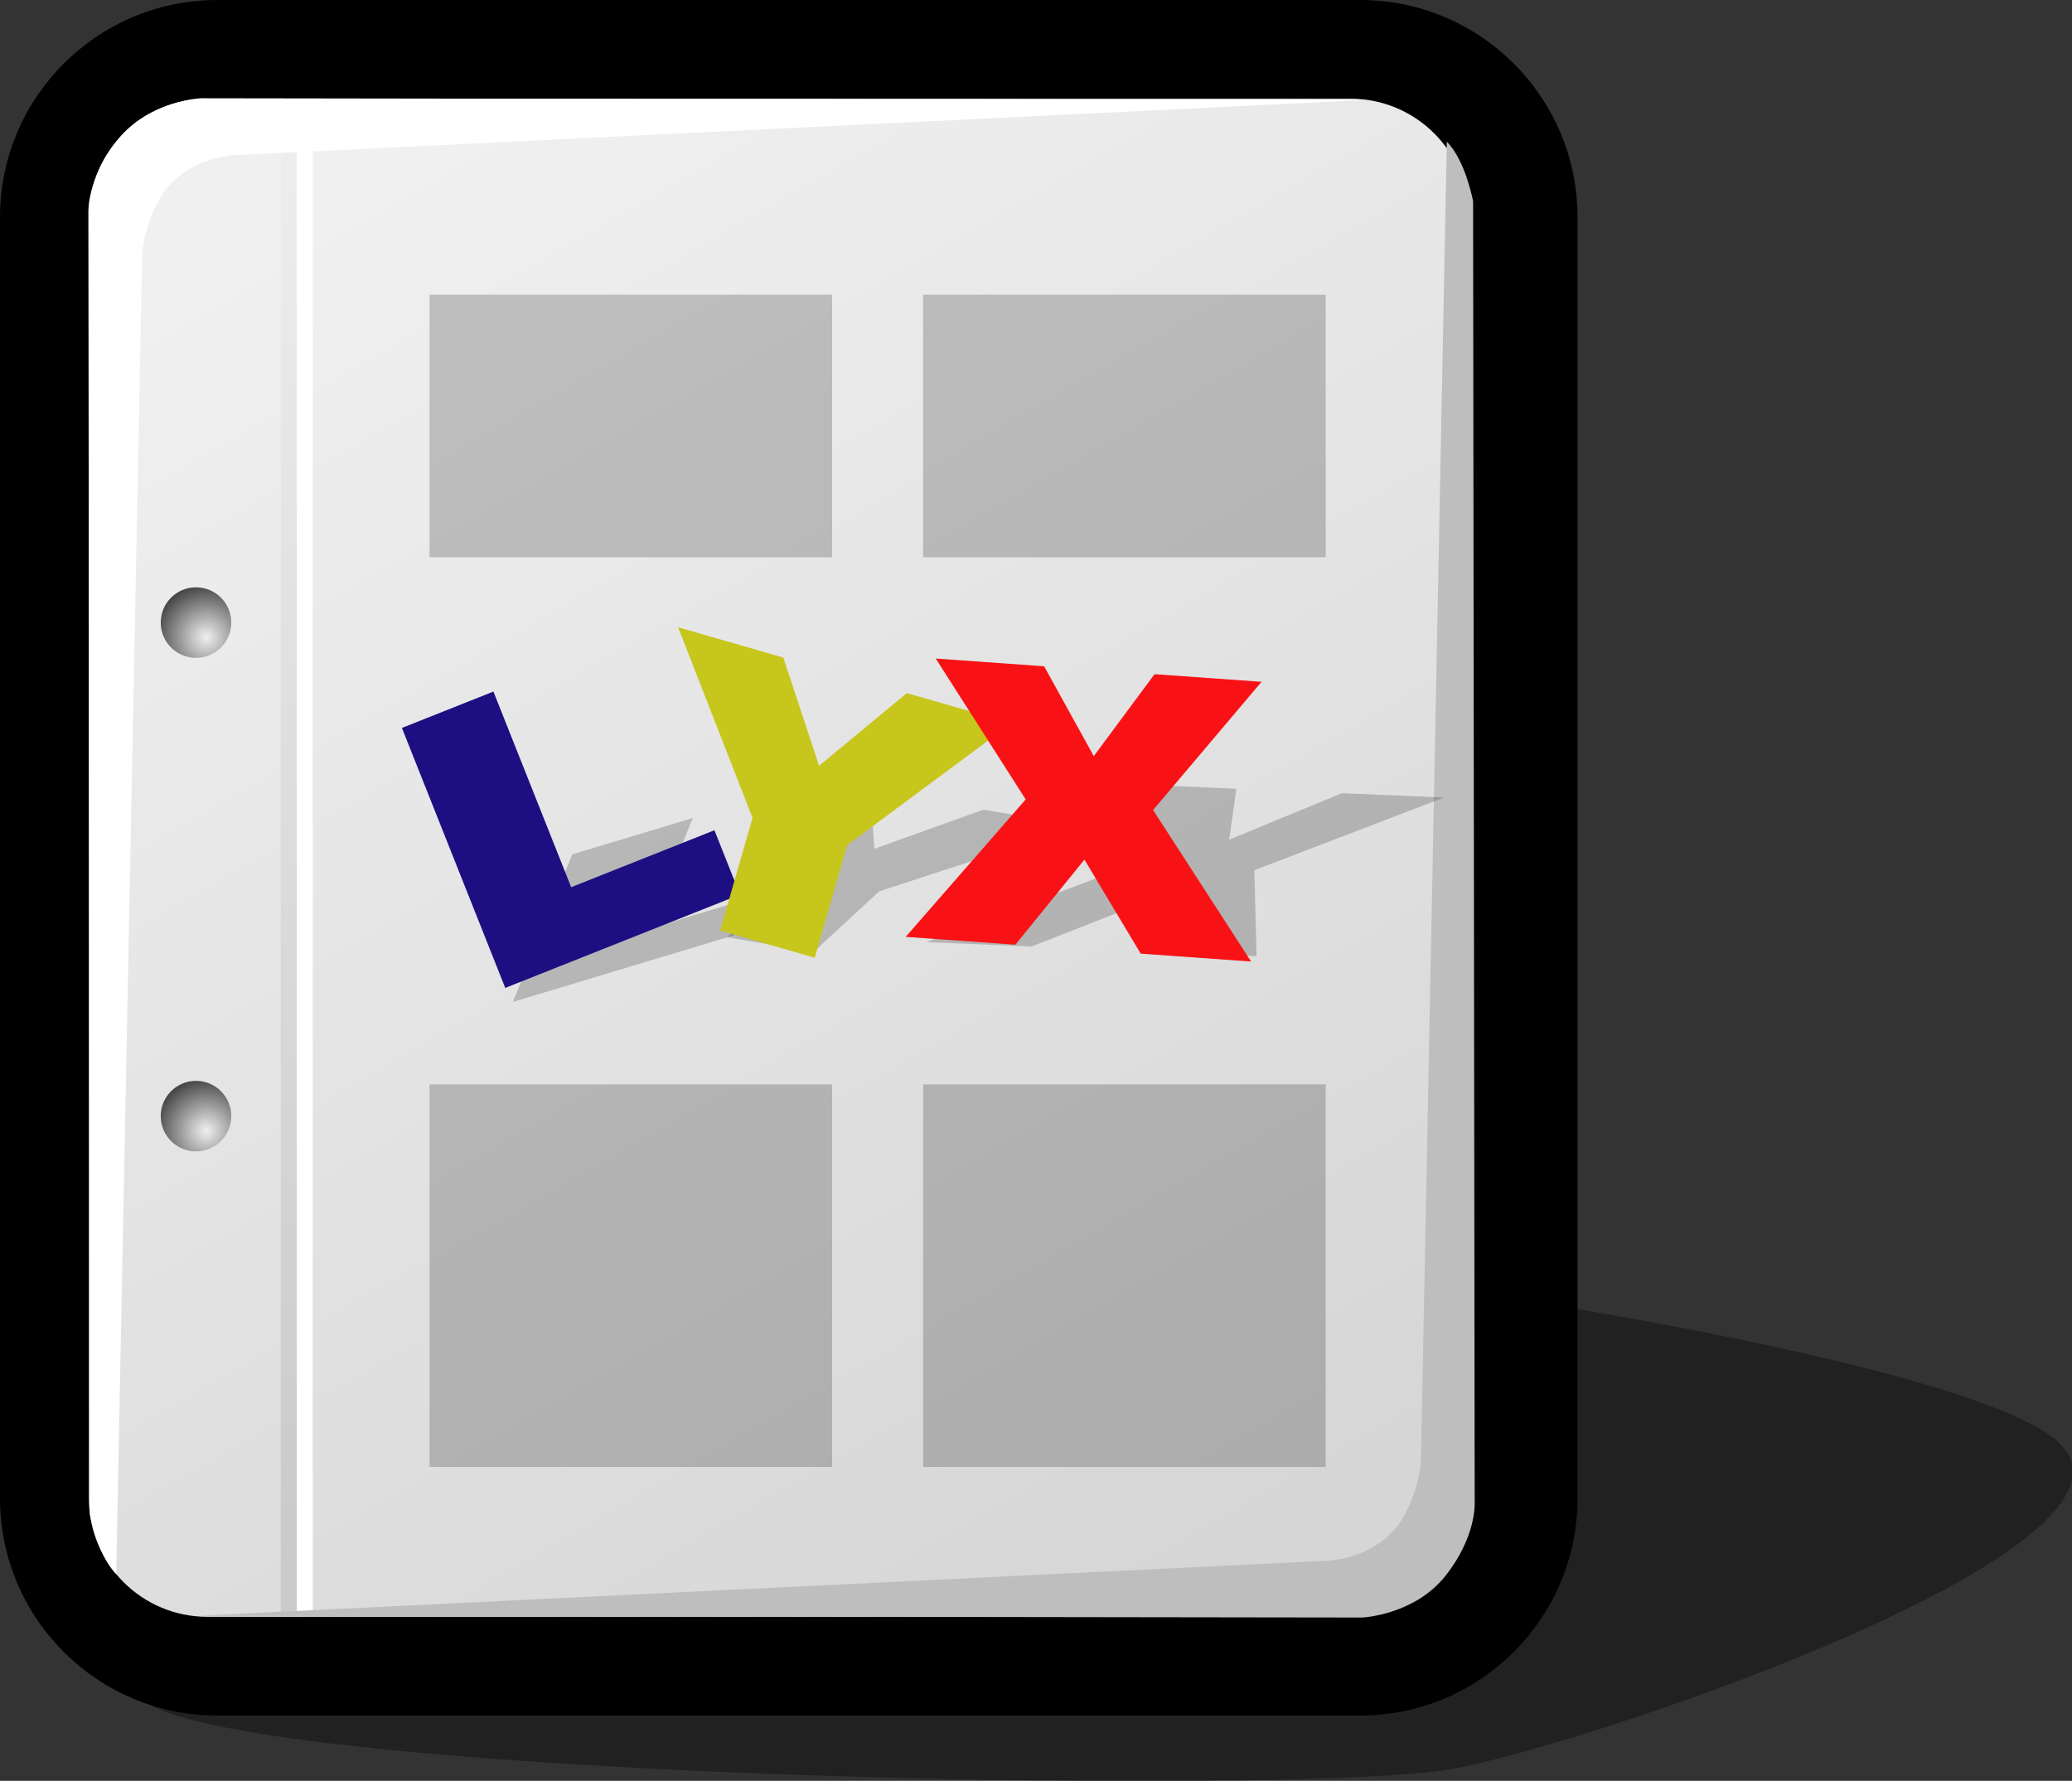 <?xml version="1.0" encoding="iso-8859-1"?>
<!-- Generator: Adobe Illustrator 9.0, SVG Export Plug-In  -->
<!DOCTYPE svg PUBLIC "-//W3C//DTD SVG 20000303 Stylable//EN"   "http://www.w3.org/TR/2000/03/WD-SVG-20000303/DTD/svg-20000303-stylable.dtd">
<svg  width="209.892pt" height="180.409pt" viewBox="0 0 209.892 180.409" xml:space="preserve">
	<rect x="0" y="0" width="209.892" height="180.409" fill="#333333" stroke="none"/>
	<g id="Layer_x0020_1" style="fill-rule:nonzero;clip-rule:nonzero;stroke:#000000;stroke-miterlimit:4;">
		<path style="opacity:0.35;stroke:none;" d="M147.315,179.171c-14.998,2.891-125.285,0.938-133.222-7.219c-7.936-8.154,47.936-44.457,67.648-46.861s116.353,10.578,126.931,21.156c10.576,10.578-46.359,30.033-61.357,32.924z"/>
		<path style="stroke:none;" d="M22,0C9.869,0,0,9.869,0,22v129.79c0,12.131,9.869,22,22,22h115.802c12.131,0,22-9.869,22-22V22c0-12.131-9.869-22-22-22H22z"/>
		<linearGradient id="aigrd1" gradientUnits="userSpaceOnUse" x1="38.95" y1="17.493" x2="120.672" y2="159.458">
			<stop  offset="0" style="stop-color:#F0F0F0"/>
			<stop  offset="1" style="stop-color:#D6D6D6"/>
		</linearGradient>
		<path style="fill:url(#aigrd1);stroke:none;" d="M148.802,151.79c0,6.627-5.373,12-12,12H21c-6.627,0-12-5.373-12-12V22c0-6.627,5.373-12,12-12h115.802c6.627,0,12,5.373,12,12v129.79z"/>
		<g>
			<radialGradient id="aigrd2" cx="20.892" cy="114.566" r="5.258" fx="20.892" fy="114.566" gradientUnits="userSpaceOnUse">
				<stop  offset="0" style="stop-color:#F0F0F0"/>
				<stop  offset="1" style="stop-color:#474747"/>
			</radialGradient>
			<path style="fill:url(#aigrd2);stroke:none;" d="M23.428,113.069c0,1.973-1.6,3.572-3.573,3.572c-1.974,0-3.573-1.6-3.573-3.572c0-1.975,1.6-3.574,3.573-3.574c1.973,0,3.573,1.6,3.573,3.574z"/>
			<radialGradient id="aigrd3" cx="20.892" cy="64.568" r="5.258" fx="20.892" fy="64.568" gradientUnits="userSpaceOnUse">
				<stop  offset="0" style="stop-color:#F0F0F0"/>
				<stop  offset="1" style="stop-color:#474747"/>
			</radialGradient>
			<path style="fill:url(#aigrd3);stroke:none;" d="M23.428,63.07c0,1.973-1.6,3.573-3.573,3.573c-1.974,0-3.573-1.6-3.573-3.573c0-1.974,1.6-3.573,3.573-3.573c1.973,0,3.573,1.6,3.573,3.573z"/>
		</g>
		<path style="fill:#FFFFFF;stroke:none;" d="M31.679,163.71h-1.613V12.642h1.613V163.71z"/>
		<linearGradient id="aigrd4" gradientUnits="userSpaceOnUse" x1="30.148" y1="16.843" x2="28.364" y2="158.225">
			<stop  offset="0" style="stop-color:#EDEDED"/>
			<stop  offset="1" style="stop-color:#CACACA"/>
		</linearGradient>
		<path style="fill:url(#aigrd4);stroke:none;" d="M30.054,163.71h-1.613V12.642h1.613V163.71z"/>
		<path style="fill:#FFFFFF;stroke:none;" d="M14.393,26.155l-2.618,133.307c-1.902-1.902-2.662-6.037-2.662-6.037L8.952,21.509c0,0-0.159-3.403,2.963-7.335c3.16-3.98,8.421-4.22,8.421-4.22l118.165,0.168l-113.615,5.54c-4.588,0-7.045,2.273-8.048,3.467
			c-0.812,0.967-2.392,4.104-2.445,7.026z"/>
		<path style="fill:#BEBEBE;stroke:none;" d="M143.944,147.663l2.617-133.307c1.902,1.9,2.662,6.035,2.662,6.035l0.162,131.916c0,0,0.158,3.402-2.963,7.336c-3.16,3.98-8.422,4.219-8.422,4.219l-118.166-0.168l113.617-5.539c4.588,0,7.045-2.273,8.047-3.467
			c0.812-0.967,2.393-4.105,2.445-7.025z"/>
		<path style="opacity:0.2;stroke:none;" d="M134.292,56.454h-40.78V29.854h40.78v26.599z"/>
		<path style="opacity:0.2;stroke:none;" d="M84.293,56.454H43.512V29.854h40.781v26.599z"/>
		<path style="opacity:0.2;stroke:none;" d="M134.292,148.606h-40.78v-38.752h40.78v38.752z"/>
		<path style="opacity:0.2;stroke:none;" d="M84.293,148.606H43.512v-38.752h40.781v38.752z"/>
	</g>
	<g id="Layer_x0020_2" style="fill-rule:nonzero;clip-rule:nonzero;stroke:#000000;stroke-miterlimit:4;">
		<g style="stroke:none;">
			<path style="opacity:0.2;" d="M78.415,78.441l9.758,1.648l0.397,5.893l11.058-3.958l9.709,1.641l-20.282,6.636l-6.635,6.13l-8.775-1.482l6.636-6.129l-1.866-10.377z"/>
			<path style="opacity:0.2;" d="M57.961,86.553l12.214-3.684l-4.519,11.247l19.12-5.768L83.29,92.05l-31.334,9.451l6.005-14.948z"/>
			<path style="fill:#1D0E82;" d="M40.714,73.743l9.269-3.684l7.876,19.817l14.511-5.768l2.591,6.52l-23.78,9.452L40.714,73.743z"/>
			<path style="fill:#C7C61C;" d="M68.69,63.545l10.661,3.068l3.62,10.965l8.892-7.365l10.607,3.053L85.817,85.614l-3.283,11.407l-9.585-2.758l3.282-11.407L68.69,63.545z"/>
			<path style="opacity:0.2;" d="M114.763,79.458l10.482,0.444l-0.729,5.159l11.407-4.707l10.351,0.439l-19.207,7.364l0.218,8.698l-10.679-0.452l0.328-5.399l-12.448,4.885L93.874,95.44l20.969-7.893l-0.08-8.09z"/>
			<path style="fill:#F91215;" d="M94.79,66.713l10.979,0.784l5.031,9.102l6.153-8.303l10.841,0.774l-10.987,12.991l9.93,15.347l-11.185-0.799l-5.699-9.525l-6.995,8.619l-11.115-0.793L103.9,80.985L94.79,66.713z"/>
		</g>
	</g>
</svg>
